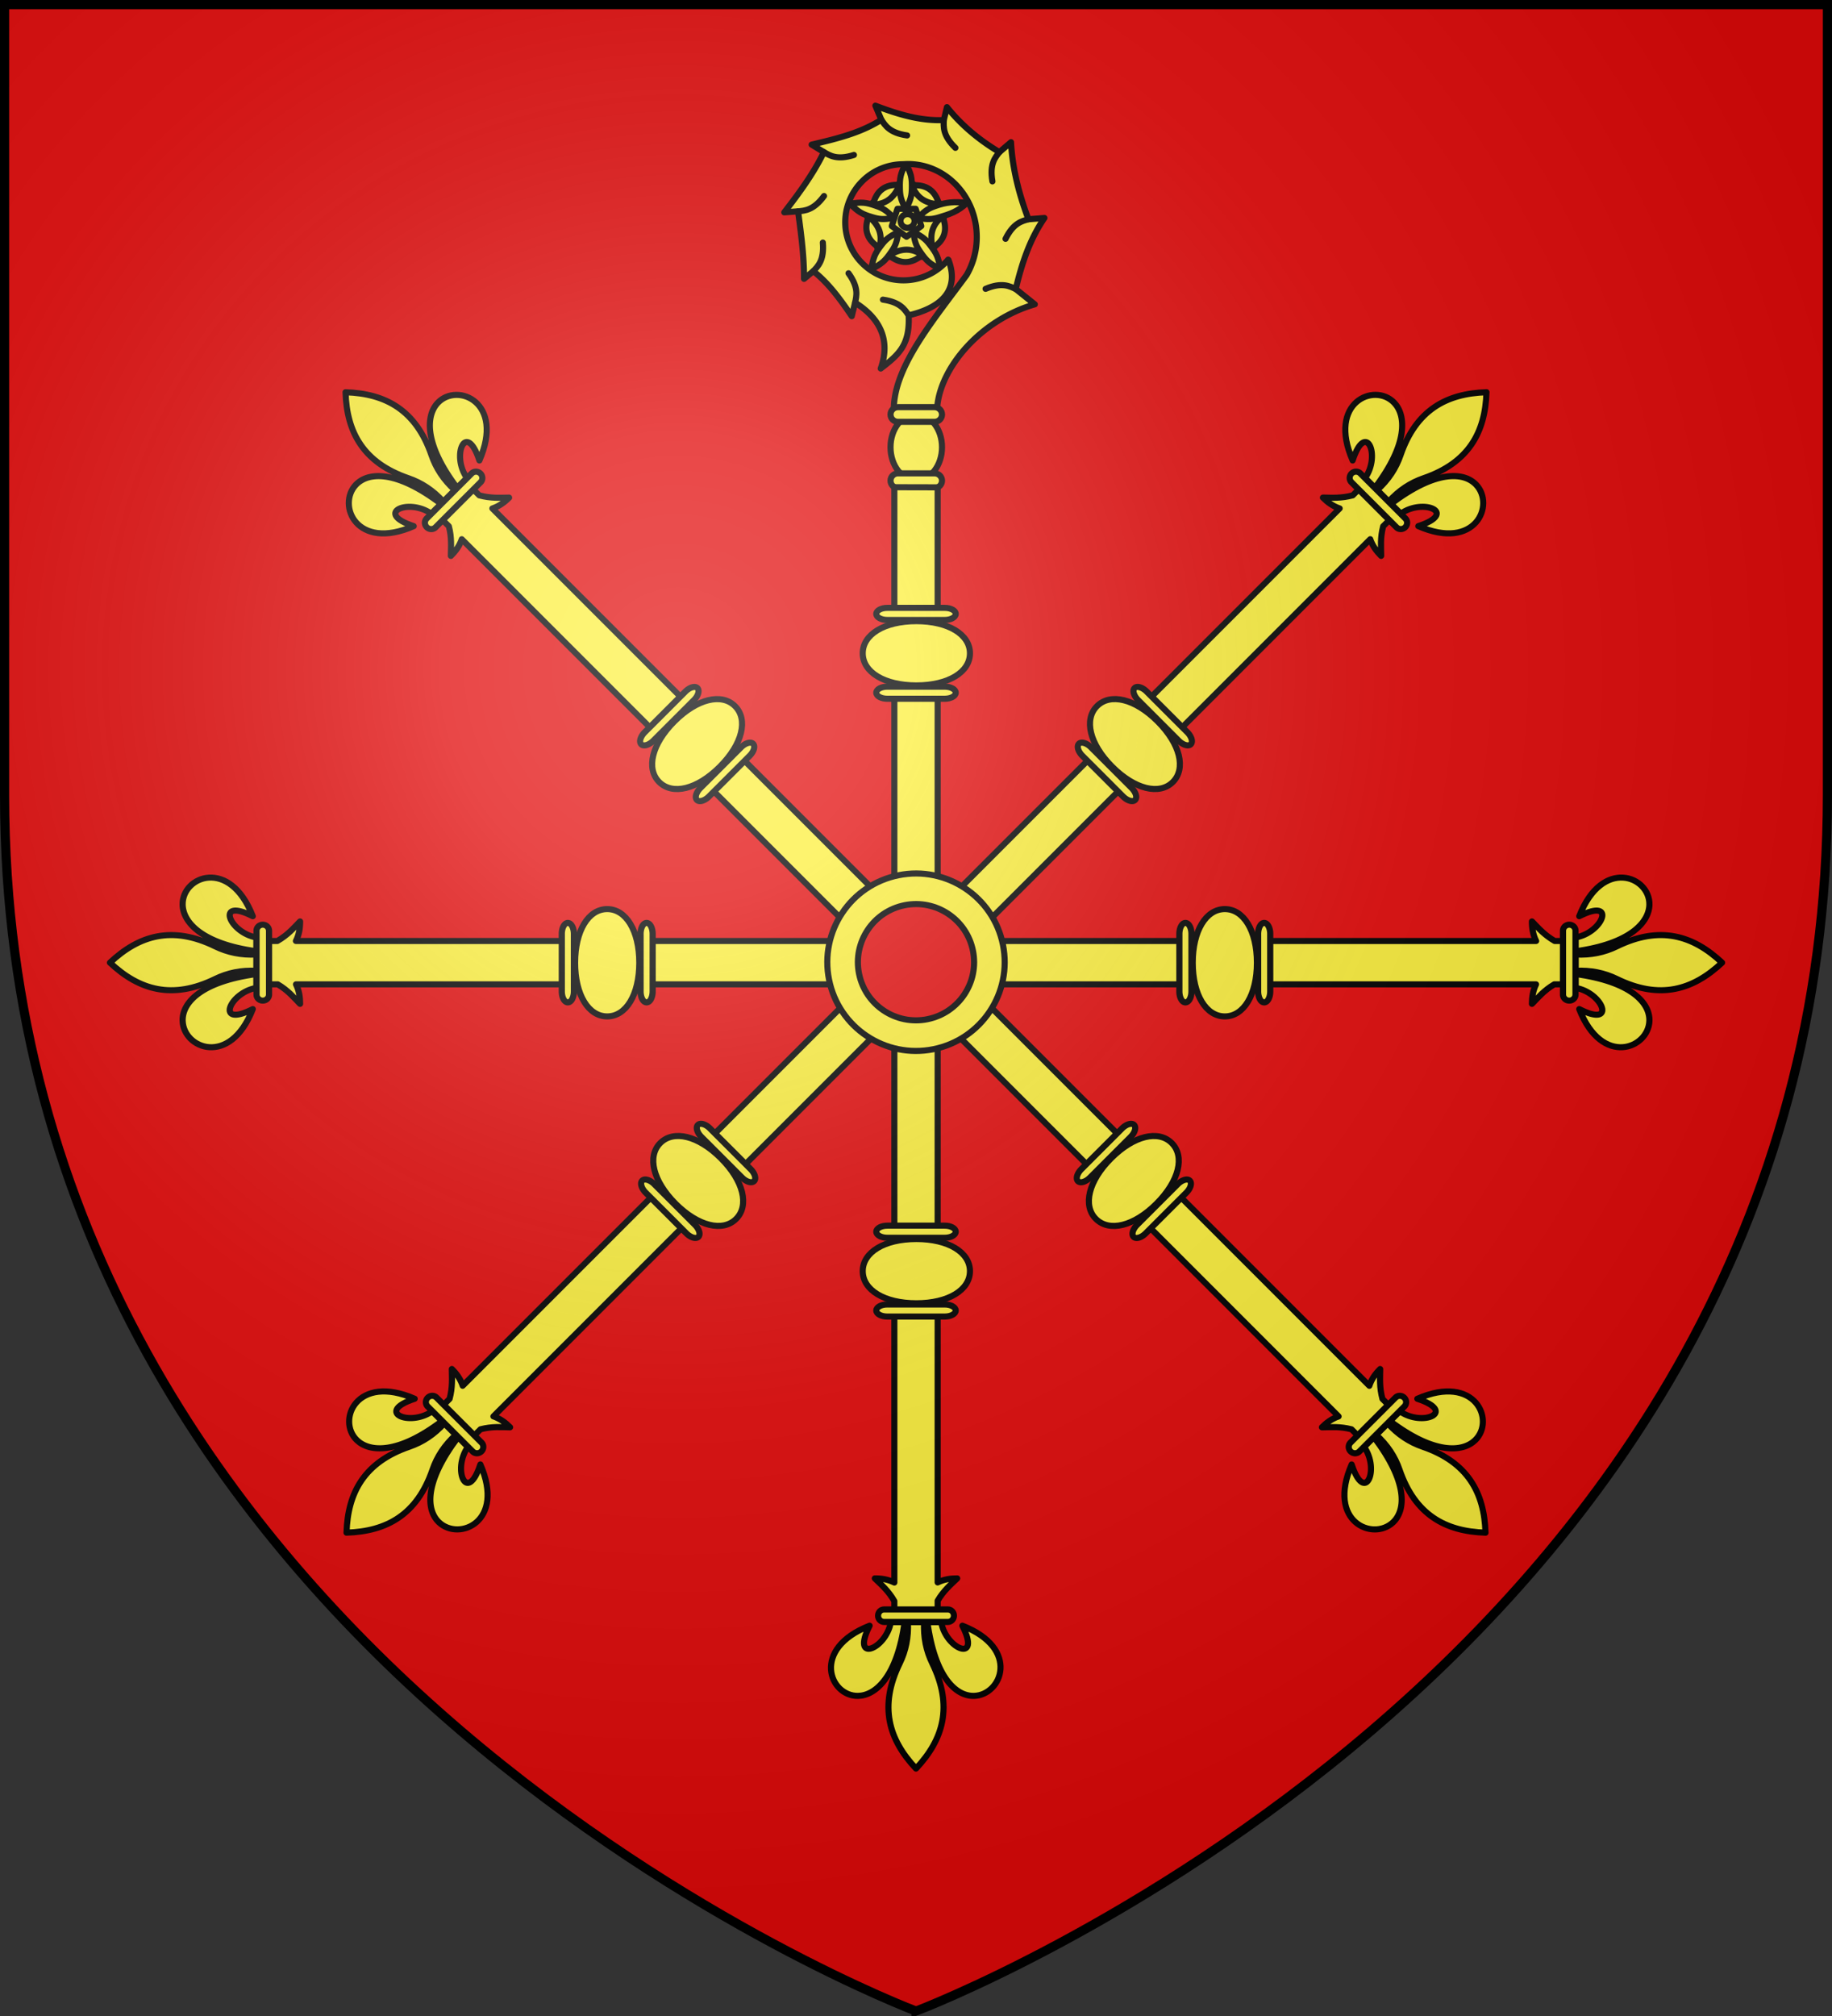 <svg height="660" width="600" xmlns="http://www.w3.org/2000/svg" xmlns:xlink="http://www.w3.org/1999/xlink"><rect width="100%" height="100%" fill="#333333" stroke="none"/><radialGradient id="c" cx="221.445" cy="226.331" gradientTransform="matrix(1.353 0 0 1.35 -77.63 -86.514)" gradientUnits="userSpaceOnUse" r="300"><stop offset="0" stop-color="#fff" stop-opacity=".314"/><stop offset=".19" stop-color="#fff" stop-opacity=".251"/><stop offset=".6" stop-color="#6b6b6b" stop-opacity=".125"/><stop offset="1" stop-opacity=".125"/></radialGradient><path d="M299.75 658.5S598.5 546.15 598.5 260.359V1.5H1.5v258.859C1.5 546.149 299.75 658.5 299.75 658.5z" fill="#e20909" fill-rule="evenodd"/><g transform="translate(0 5)"><g fill="none" stroke="#000" stroke-linecap="round" stroke-linejoin="round" stroke-width="2.981"><g fill="#fcef3c" stroke-width="2.865" transform="matrix(.699 0 0 .697 436.464 -392.554)"><path d="m-200.071 639.982 19.264 13.996-7.358 22.647h-23.812l-7.359-22.647z" stroke-width="2.865"/><path d="M-215.396 652.155c7.268-.261 10.308-4.39 12.515-9.279-6.9-.428-10.926 2.855-12.515 9.28zm-10.851-.468c4.234 4.023 5.546 4.868 10.642 6.382 2.98.885 4.946 1.224 9.925.3-3.485-3.673-5.265-4.585-8.196-5.62-5.013-1.77-6.58-1.83-12.371-1.062zm13.825 20.684c1.997-6.993-.99-11.16-4.957-14.77-2.54 6.431-.662 11.273 4.957 14.77zm-3.798 10.175c5.135-2.783 6.344-3.77 9.358-8.15 1.763-2.56 2.692-4.325 3.353-9.345-4.57 2.18-5.988 3.59-7.878 6.058-3.233 4.22-3.773 5.693-4.833 11.437zm23.944-6.757c-6.034-4.06-10.92-2.508-15.58.15 5.332 4.403 10.518 4.114 15.58-.15zm8.503 6.757c-1.06-5.744-1.625-7.199-4.858-11.419-1.89-2.467-3.282-3.897-7.853-6.076.66 5.02 1.565 6.804 3.327 9.364 3.015 4.379 4.249 5.348 9.384 8.131zm.973-24.86c-5.726 4.483-5.76 9.61-4.671 14.863 5.834-3.71 7.162-8.732 4.67-14.863zm11.43-6.329c-5.79-.767-9.725-.349-14.737 1.422-2.932 1.035-4.72 1.917-8.206 5.59 4.979.924 6.954.615 9.934-.27 5.096-1.514 8.775-2.718 13.008-6.742zm-25.722-8.282c2.494 6.83 7.36 8.446 12.692 9.035-1.726-6.696-6.091-9.51-12.692-9.035zM-200 632.61c-2.519 5.27-2.916 6.779-2.781 12.093.079 3.108.364 5.082 2.781 9.532 2.417-4.45 2.733-6.424 2.812-9.532.136-5.314-.293-6.824-2.812-12.093z"/><path d="M-203.931 654.107h8.54l2.639 8.122-6.91 5.02-6.908-5.02z" stroke-width="2.865"/><ellipse cx="1077.054" cy="45.605" rx="3.423" ry="3.194" stroke-width="2.905" transform="matrix(.953 0 0 1.021 -1225.633 613.25)"/></g><path d="m847.514 52.268 2.906 6.875c-10.321 6.586-22.218 9.363-33.968 12.156l5.968 3.656c-5.149 10.623-12.144 20.119-19.312 29.438l6.719-.5c1.47 10.976 2.948 21.827 2.906 33l4.531-3.782c7.614 6.045 13.32 14.038 18.734 22.012l1.625-6.625c12.448 7.85 17.33 18.582 12.489 32.207 8.905-6.856 14.292-11.547 13.62-26 14.002-3.263 25.438-11.035 19.407-27.062l-.187-.157a28.314 28.314 0 0 1-21.75 10.125c-15.672 0-28.375-12.703-28.375-28.375 0-15.67 12.703-28.375 28.375-28.375a31.817 31.817 0 0 1 2.125-.093c18.535 0 33.593 15.978 33.593 35.656 0 6.83-1.824 13.2-4.968 18.625-16.107 21.967-35.043 44.345-35.447 64.906l21.104.05c1.306-19.574 21.159-43.05 47.593-50.675l-9.282-7.469c2.955-12.484 6.739-24.098 13.97-34.718l-7.782.625c-4.599-12.259-7.785-24.588-8.5-37.657l-5.656 4.844c-9.848-5.918-18.403-13.015-25.563-21.969l-1.531 6.313c-11.614.516-22.636-2.963-33.344-7.031z" fill="#fcef3c" transform="matrix(.672 0 0 .67 -282.83 -5.42)"/><path d="M863.733 154.705c-1.792-2.637-3.882-6.423-12.552-7.66m64.74-5.184c-2.895-1.337-6.636-3.506-14.705-.101m-63.593 6.738c.652-3.121 1.924-7.254-3.209-14.351m-17.15-1.036c2.166-2.339 5.385-5.226 4.64-13.953m-12.077-15.265c3.17-.345 7.493-.412 12.656-7.487m-.063-21.45c2.767 1.584 6.305 4.07 14.64 1.382m13.36-17.195c1.792 2.637 3.882 6.423 12.552 7.66m44.98 8.152c-1.955 2.52-4.91 5.676-3.407 14.305m17.563 18.508c-3.062.89-7.308 1.706-11.165 9.57m-30.085-58.04c-.1 3.188-.635 7.479 5.652 13.576" transform="matrix(.672 0 0 .67 -282.83 -5.42)"/></g><g fill="#fcef3c" stroke="#000" stroke-linecap="round" stroke-linejoin="round"><g stroke-width="1.997"><path d="M308.417 139.628c0 5.971-3.768 10.812-8.417 10.812s-8.417-4.841-8.417-10.812 3.768-10.812 8.417-10.812 8.417 4.84 8.417 10.812z" transform="matrix(1.002 0 0 1.002 -.514 1.51)"/><path d="M294.04 148.156h11.92c1.362 0 2.458 1.071 2.458 2.402s-1.096 2.403-2.458 2.403h-11.92c-1.362 0-2.457-1.072-2.457-2.403s1.095-2.402 2.457-2.402zm0-21.624h11.92c1.362 0 2.458 1.071 2.458 2.402s-1.096 2.403-2.458 2.403h-11.92c-1.362 0-2.457-1.071-2.457-2.403s1.095-2.402 2.457-2.402z" transform="matrix(1.002 0 0 1.002 -.514 1.51)"/></g><g stroke-width="2"><path d="m307.093 154.544-14.186-.034v358.582c-2.164-1.065-4.261-1.366-6.397-1.356 2.199 2.14 4.412 4.008 6.397 7.435v5.073h14.186v-5.193c1.971-3.353 4.223-5.199 6.397-7.315-2.114-.01-4.254.285-6.397 1.323zM281.013 550.201c5.76-.108 12.81-6.278 15.26-24.178h-4.517c-1.544 8.993-13.256 13.58-6.945 1.203-19.34 7.556-13.088 23.15-3.798 22.975zm37.974 0c9.098-.218 15.297-15.515-3.798-22.975 6.31 12.376-5.4 7.79-6.945-1.203h-4.517c2.5 18.266 9.43 24.318 15.26 24.178zM300 574c9.023-9.59 12.163-20.47 5.326-34.47-1.98-4.055-2.928-8.543-2.663-13.507h-5.326c.265 4.964-.683 9.452-2.663 13.507-6.837 14-3.697 24.88 5.326 34.47z" fill-rule="evenodd"/><path d="M300.112 421.67c10.507 0 17.558-4.374 17.558-10.522 0-6.148-7.05-10.522-17.558-10.522-10.507 0-17.558 4.374-17.558 10.522 0 6.148 7.051 10.522 17.558 10.522zm0-223.318c10.507 0 17.558 4.374 17.558 10.523 0 6.148-7.05 10.522-17.558 10.522-10.507 0-17.558-4.374-17.558-10.522 0-6.149 7.051-10.523 17.558-10.523z" fill-rule="evenodd"/><path d="M290.596 400.222h18.808c1.998 0 3.607-.883 3.607-1.98s-1.609-1.98-3.607-1.98h-18.808c-1.998 0-3.607.883-3.607 1.98s1.609 1.98 3.607 1.98zm0 25.796h18.808c1.998 0 3.607-.883 3.607-1.98s-1.609-1.98-3.607-1.98h-18.808c-1.998 0-3.607.882-3.607 1.98s1.609 1.98 3.607 1.98zM310.426 526h-20.852c-1.109 0-2.002-.915-2.002-2.052s.893-2.051 2.002-2.051h20.852c1.109 0 2.002.915 2.002 2.051s-.893 2.052-2.002 2.052zm-19.83-306.2h18.808c1.998 0 3.607.883 3.607 1.98s-1.609 1.98-3.607 1.98h-18.808c-1.998 0-3.607-.882-3.607-1.98s1.609-1.98 3.607-1.98zm0-25.795h18.808c1.998 0 3.607.883 3.607 1.98s-1.609 1.98-3.607 1.98h-18.808c-1.998 0-3.607-.883-3.607-1.98s1.609-1.98 3.607-1.98z"/></g></g><use height="100%" stroke-width=".998" transform="rotate(45 300 309.93)" width="100%" xlink:href="#a"/><use height="100%" stroke-width=".998" transform="rotate(-45 300 309.93)" width="100%" xlink:href="#a"/><g id="a" fill="#fcef3c" stroke="#000" stroke-linecap="round" stroke-linejoin="round" stroke-width="1.999" transform="matrix(1.012 0 0 .99 -3.42 16.197)"><path id="b" d="M62.481 277.741c.107 5.82 6.204 12.946 23.893 15.421v-4.564c-8.887-1.56-13.42-13.397-1.19-7.02-7.466-19.544-22.875-13.226-22.703-3.837zm0 38.376c.216 9.195 15.332 15.46 22.703-3.838-12.23 6.378-7.697-5.458 1.19-7.018v-4.565c-18.05 2.526-24.031 9.53-23.893 15.42zm-23.517-19.188c9.476 9.119 20.227 12.292 34.062 5.383 4.007-2.001 8.442-2.96 13.348-2.692v-5.382c-4.906.268-9.34-.69-13.347-2.692-13.836-6.909-24.587-3.736-34.063 5.383z" style="fill:#fcef3c;fill-rule:evenodd;stroke:#000;stroke-width:1.999;stroke-linecap:round;stroke-linejoin:round"/><path d="M500.471 304.098c-1.025 2.165-1.317 4.328-1.307 6.464 2.091-2.197 3.916-4.473 7.23-6.464h5.13V289.76h-5.013c-3.386-2.006-5.232-4.243-7.347-6.465-.01 2.158.288 4.278 1.34 6.465H99.151c1.052-2.187 1.35-4.307 1.34-6.465-2.115 2.222-3.96 4.459-7.347 6.465h-5.013v14.336h5.131c3.314 1.992 5.138 4.268 7.229 6.465.01-2.136-.282-4.299-1.307-6.464z" style="fill:#fcef3c;fill-rule:evenodd;stroke:#000;stroke-width:1.999;stroke-linecap:round;stroke-linejoin:round"/><use height="100%" transform="matrix(-1 0 0 1 599.655 0)" width="100%" xlink:href="#b"/><path d="M296.96 189.49c10.618 0 17.743 4.323 17.743 10.398 0 6.076-7.125 10.398-17.744 10.398-10.618 0-17.744-4.322-17.744-10.398 0-6.075 7.126-10.397 17.744-10.397zm0 220.675c10.618 0 17.743-4.322 17.743-10.398s-7.125-10.398-17.744-10.398c-10.618 0-17.744 4.322-17.744 10.398s7.126 10.398 17.744 10.398z" style="fill:#fcef3c;fill-rule:evenodd;stroke:#000;stroke-width:1.999;stroke-linecap:round;stroke-linejoin:round" transform="matrix(0 1 1 0 0 0)"/><path d="M210.685 287.425v19.008c0 2.02.872 3.645 1.956 3.645s1.957-1.626 1.957-3.645v-19.008c0-2.02-.872-3.645-1.957-3.645s-1.956 1.626-1.956 3.645zm-25.49 0v19.008c0 2.02.872 3.645 1.956 3.645s1.957-1.626 1.957-3.645v-19.008c0-2.02-.873-3.645-1.957-3.645s-1.957 1.626-1.957 3.645zm-98.799 20.04v-21.072c0-1.12.904-2.023 2.027-2.023s2.028.902 2.028 2.023v21.072c0 1.121-.905 2.023-2.028 2.023s-2.027-.902-2.027-2.023zm302.575-20.04v19.008c0 2.02-.873 3.645-1.957 3.645s-1.957-1.626-1.957-3.645v-19.008c0-2.02.873-3.645 1.957-3.645s1.957 1.626 1.957 3.645zm25.49 0v19.008c0 2.02-.873 3.645-1.957 3.645s-1.957-1.626-1.957-3.645v-19.008c0-2.02.873-3.645 1.957-3.645s1.957 1.626 1.957 3.645zm98.798 20.04v-21.072c0-1.12-.904-2.023-2.027-2.023s-2.027.902-2.027 2.023v21.072a2.02 2.02 0 0 0 2.027 2.023 2.02 2.02 0 0 0 2.027-2.023z"/></g><g stroke="#000" stroke-linecap="round" stroke-linejoin="round" stroke-width="2"><path d="M328.479 304.311c3.147 15.727-7.048 31.027-22.773 34.179-15.725 3.151-31.029-7.04-34.185-22.764-3.156-15.724 7.03-31.039 22.77-34.193 15.74-3.155 31.04 7.052 34.188 22.778z" fill="#fcef3c"/><path d="M318.659 306.277c2.062 10.303-4.618 20.328-14.92 22.393-10.303 2.065-20.33-4.612-22.398-14.914-2.067-10.303 4.605-20.337 14.918-22.403 10.314-2.067 20.338 4.62 22.4 14.924z" fill="#e20909"/></g></g><path d="M300 658.5s298.5-112.436 298.5-398.182V1.5H1.5v258.818C1.5 546.064 300 658.5 300 658.5z" fill="url(#c)" fill-rule="evenodd"/><path d="M300 658.397S1.5 545.98 1.5 260.277V1.5h597v258.778c0 285.7-298.5 398.12-298.5 398.12z" fill="none" stroke="#000" stroke-width="3"/></svg>